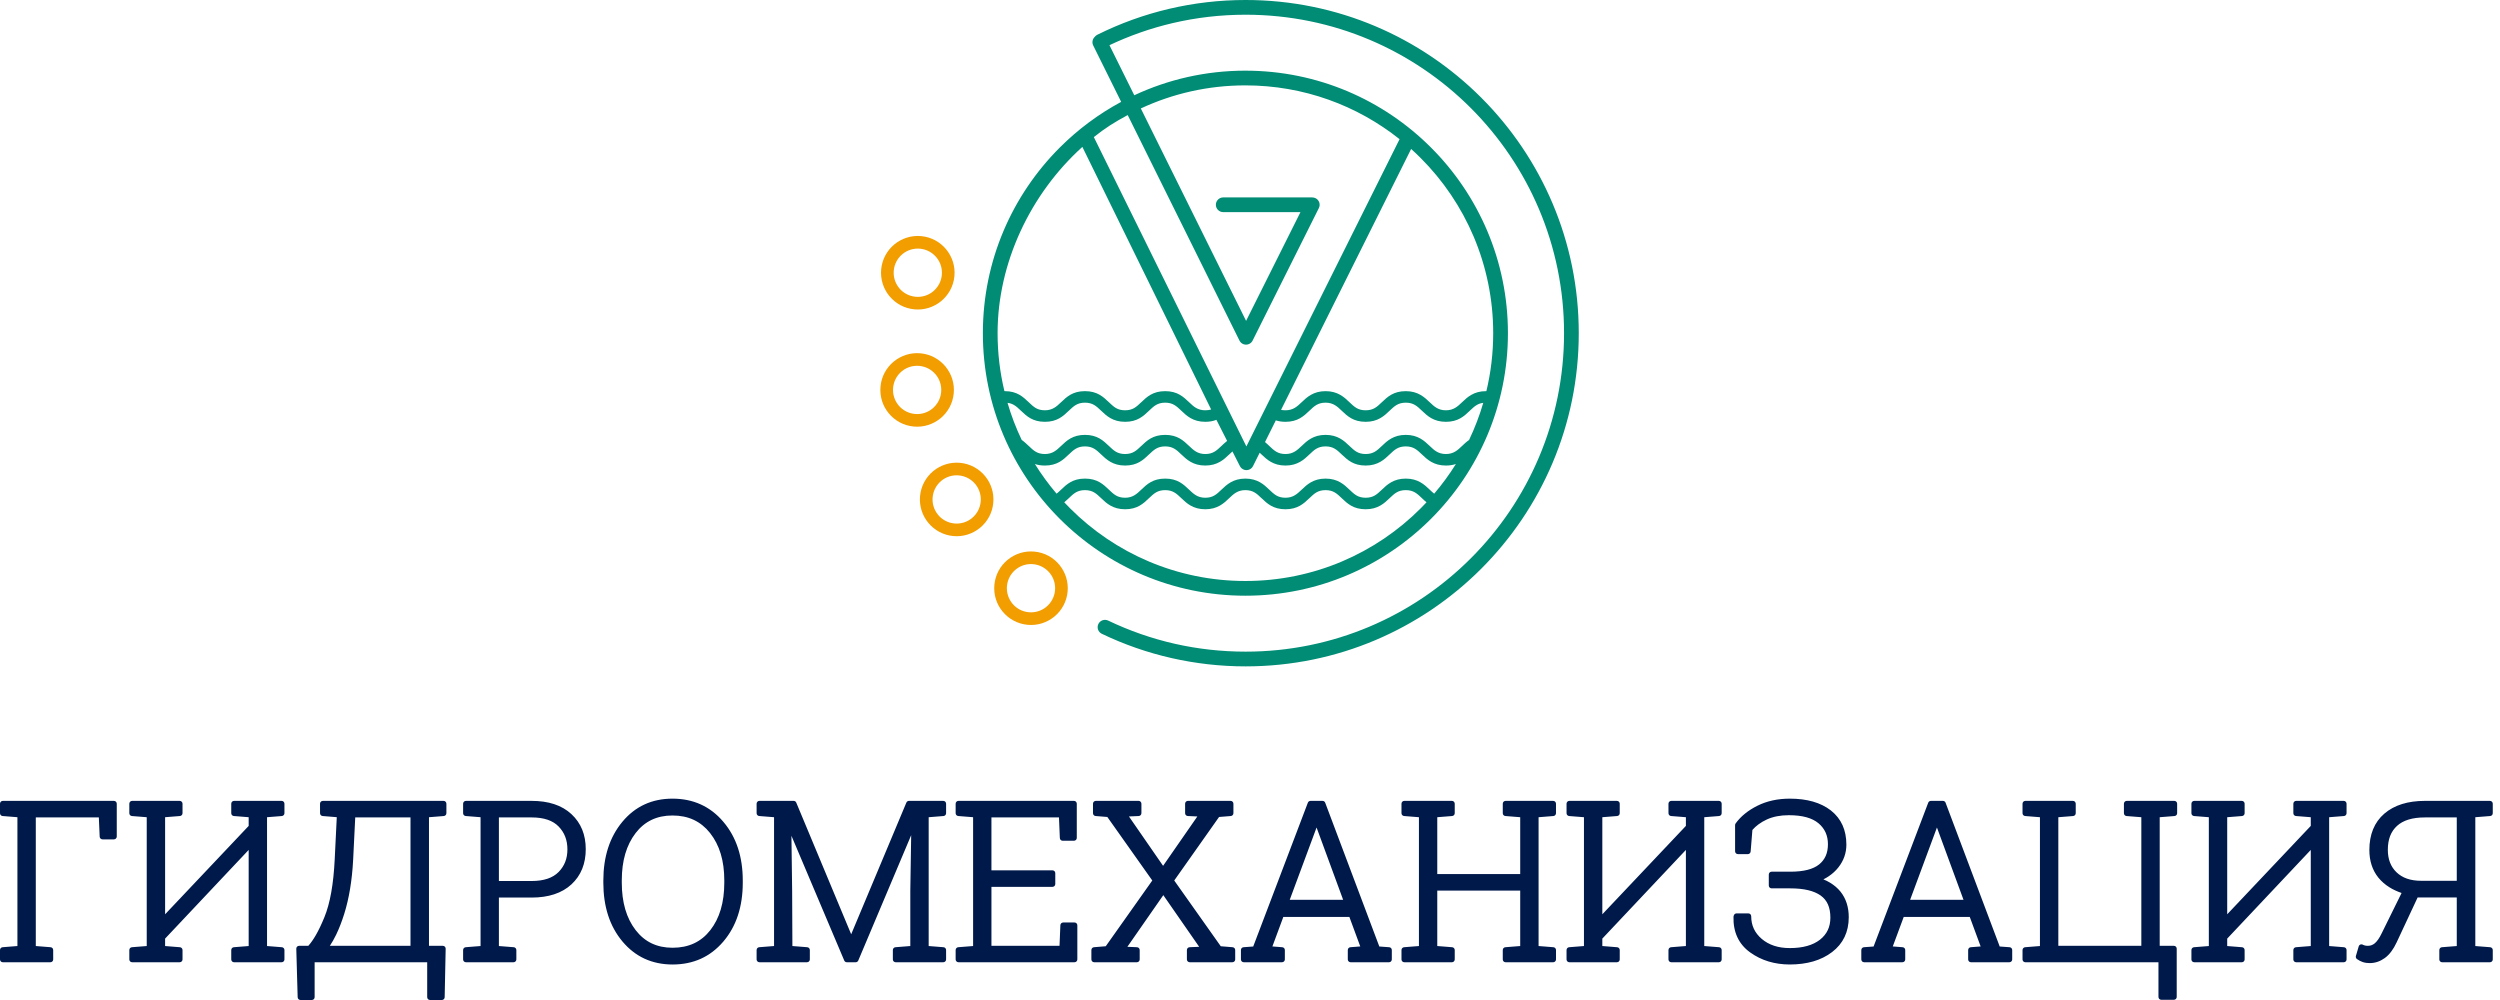 <svg width="300" height="120" viewBox="0 0 300 120" fill="none" xmlns="http://www.w3.org/2000/svg">
<path d="M0.325 113.664L2.09 113.524V98.065L0.311 97.923C0.134 97.91 0 97.762 0 97.587V96.443C0 96.257 0.15 96.105 0.339 96.105H13.673C13.86 96.105 14.012 96.257 14.012 96.443V100.385C14.012 100.571 13.86 100.724 13.673 100.724H12.298C12.111 100.724 11.96 100.571 11.96 100.385L11.861 98.091H4.296V113.524L6.073 113.666C6.249 113.679 6.383 113.828 6.383 114.003L6.385 115.134C6.385 115.32 6.233 115.47 6.047 115.47H0.339C0.15 115.47 0 115.32 0 115.134V114.003C0 113.82 0.144 113.671 0.325 113.665L0.325 113.664ZM21.903 96.443V97.586C21.903 97.769 21.757 97.918 21.578 97.924L19.813 98.065V109.714L29.84 99.109V98.065L28.06 97.923C27.884 97.91 27.75 97.762 27.75 97.587V96.443C27.75 96.257 27.9 96.105 28.088 96.105H33.796C33.983 96.105 34.133 96.257 34.133 96.443V97.587C34.133 97.769 33.989 97.918 33.808 97.925L32.044 98.066V113.524L33.823 113.666C33.999 113.679 34.133 113.828 34.133 114.003V115.134C34.133 115.32 33.983 115.47 33.797 115.47H28.088C27.9 115.47 27.75 115.32 27.75 115.134V114.003C27.75 113.82 27.894 113.671 28.075 113.665L29.84 113.524V101.99L19.813 112.632V113.524L21.59 113.667C21.767 113.68 21.903 113.828 21.903 114.003V115.134C21.903 115.32 21.751 115.47 21.564 115.47H15.856C15.668 115.47 15.518 115.32 15.518 115.134V114.003C15.518 113.82 15.662 113.671 15.843 113.665L17.607 113.524V98.066L15.83 97.924C15.652 97.911 15.518 97.762 15.518 97.587V96.444C15.518 96.257 15.668 96.105 15.856 96.105H21.564C21.751 96.105 21.903 96.257 21.903 96.444V96.443ZM53.024 120H51.601C51.413 120 51.263 119.848 51.263 119.662V115.47H37.756V119.662C37.756 119.848 37.606 120 37.418 120H36.056C35.87 120 35.719 119.848 35.719 119.662L35.554 113.846C35.548 113.659 35.694 113.504 35.881 113.499L37 113.498C37.303 113.16 37.606 112.727 37.91 112.199C38.247 111.611 38.588 110.899 38.928 110.064C39.268 109.234 39.539 108.247 39.745 107.102C39.95 105.95 40.091 104.633 40.163 103.156L40.413 98.062L38.715 97.923C38.538 97.91 38.405 97.762 38.405 97.587L38.403 96.443C38.403 96.257 38.555 96.105 38.742 96.105H53.23C53.416 96.105 53.568 96.257 53.568 96.443V97.587C53.568 97.77 53.422 97.918 53.243 97.925L51.478 98.066V113.498H53.143C53.328 113.498 53.48 113.65 53.48 113.836L53.36 119.669C53.357 119.853 53.207 119.999 53.024 120.001V120ZM42.377 103.189C42.312 104.421 42.189 105.576 42.011 106.656C41.831 107.742 41.596 108.752 41.302 109.683C41.009 110.614 40.686 111.444 40.336 112.168C40.098 112.66 39.848 113.102 39.583 113.498H49.259V98.091H42.628L42.377 103.189L42.377 103.189ZM63.792 96.105C64.807 96.105 65.712 96.236 66.504 96.497C67.308 96.762 67.996 97.16 68.569 97.692C69.144 98.225 69.575 98.845 69.863 99.549C70.147 100.249 70.29 101.032 70.29 101.896C70.29 102.771 70.149 103.558 69.863 104.264C69.575 104.975 69.144 105.597 68.569 106.128C67.996 106.656 67.306 107.054 66.499 107.317C65.707 107.577 64.805 107.708 63.792 107.708H59.868V113.524L61.65 113.666C61.827 113.679 61.962 113.828 61.962 114.002V115.133C61.962 115.32 61.811 115.47 61.624 115.47H55.911C55.725 115.47 55.573 115.32 55.573 115.133V114.002C55.573 113.82 55.718 113.671 55.899 113.664L57.667 113.524V98.065L55.885 97.923C55.708 97.91 55.573 97.762 55.573 97.587V96.443C55.573 96.257 55.725 96.105 55.911 96.105H63.792ZM59.868 105.721H63.792C64.526 105.721 65.163 105.629 65.705 105.445C66.235 105.267 66.674 105.001 67.022 104.648L67.04 104.632C67.387 104.277 67.648 103.877 67.823 103.434C68.001 102.982 68.089 102.478 68.089 101.924C68.089 101.366 68.001 100.859 67.825 100.402C67.648 99.948 67.383 99.539 67.029 99.175C66.682 98.817 66.243 98.549 65.715 98.369C65.171 98.183 64.531 98.091 63.792 98.091H59.868V105.721ZM89.133 105.916C89.133 107.353 88.939 108.66 88.553 109.836C88.166 111.021 87.581 112.068 86.804 112.981L86.788 112.999C86.008 113.909 85.115 114.593 84.103 115.05C83.087 115.509 81.957 115.738 80.708 115.741C79.478 115.738 78.36 115.507 77.357 115.047C76.351 114.584 75.462 113.893 74.692 112.975C73.927 112.061 73.353 111.013 72.971 109.832C72.59 108.653 72.4 107.348 72.4 105.915V105.674C72.4 104.241 72.59 102.935 72.969 101.759C73.351 100.578 73.923 99.527 74.688 98.611C75.456 97.688 76.341 96.995 77.344 96.533C78.349 96.069 79.465 95.838 80.695 95.838C81.94 95.838 83.072 96.069 84.092 96.531C85.111 96.994 86.015 97.686 86.796 98.61L86.812 98.629C87.585 99.541 88.165 100.585 88.552 101.758C88.939 102.932 89.133 104.238 89.133 105.674V105.916L89.133 105.916ZM86.915 105.647C86.915 104.468 86.773 103.405 86.487 102.457C86.204 101.519 85.781 100.692 85.217 99.977L85.203 99.957C84.649 99.26 83.999 98.737 83.257 98.387C82.505 98.034 81.653 97.859 80.695 97.859C79.756 97.859 78.919 98.034 78.186 98.387C77.452 98.737 76.815 99.266 76.271 99.973C75.722 100.689 75.307 101.519 75.031 102.46C74.753 103.406 74.614 104.468 74.614 105.647V105.916C74.614 108.279 75.17 110.178 76.277 111.614C76.822 112.321 77.462 112.851 78.196 113.202C78.931 113.553 79.769 113.73 80.708 113.73C81.674 113.73 82.533 113.553 83.285 113.202C84.035 112.852 84.687 112.324 85.235 111.622C85.792 110.908 86.213 110.08 86.492 109.134C86.774 108.182 86.915 107.108 86.915 105.915V105.647V105.647ZM109.342 100.22L102.993 115.264C102.939 115.391 102.815 115.47 102.684 115.47H101.619C101.468 115.47 101.341 115.372 101.297 115.236L94.972 100.292C95.049 104.731 95.085 109.085 95.087 113.524L96.869 113.666C97.047 113.679 97.181 113.828 97.181 114.002V115.133C97.181 115.319 97.029 115.469 96.843 115.469H91.13C90.944 115.469 90.792 115.319 90.792 115.133V114.002C90.792 113.819 90.937 113.671 91.118 113.664L92.886 113.524V98.065L91.104 97.923C90.927 97.91 90.793 97.761 90.793 97.586L90.792 96.443C90.792 96.257 90.943 96.104 91.13 96.104H95.239C95.388 96.104 95.513 96.199 95.559 96.332L102.142 112.112L108.763 96.314C108.817 96.183 108.943 96.105 109.075 96.105H113.194C113.38 96.105 113.532 96.257 113.532 96.443V97.587C113.532 97.769 113.386 97.918 113.205 97.925L111.441 98.066V113.524L113.22 113.666C113.396 113.679 113.531 113.828 113.531 114.003L113.532 115.134C113.532 115.32 113.38 115.47 113.194 115.47H107.48C107.293 115.47 107.142 115.32 107.142 115.134V114.003C107.142 113.82 107.288 113.671 107.467 113.665L109.237 113.524V106.878L109.341 100.221L109.342 100.22ZM126.297 106.423H118.973V113.497H127.143L127.244 111.022C127.251 110.841 127.399 110.699 127.581 110.699L128.943 110.697C129.129 110.697 129.281 110.849 129.281 111.036V115.133C129.281 115.319 129.13 115.469 128.943 115.469H115.015C114.829 115.469 114.677 115.319 114.677 115.133V114.002C114.677 113.819 114.823 113.671 115.002 113.664L116.772 113.524V98.065L114.989 97.923C114.813 97.91 114.677 97.761 114.677 97.586V96.443C114.677 96.257 114.829 96.104 115.015 96.104H128.876C129.064 96.104 129.214 96.257 129.214 96.443V100.552C129.214 100.74 129.064 100.89 128.876 100.89H127.519C127.332 100.89 127.18 100.74 127.18 100.552L127.077 98.091H118.972V104.439H126.296C126.482 104.439 126.634 104.589 126.634 104.775V106.085C126.634 106.271 126.483 106.423 126.296 106.423H126.297ZM131.291 113.664L132.69 113.55L138.274 105.66L132.881 98.037L131.471 97.923C131.293 97.91 131.159 97.761 131.159 97.586V96.443C131.159 96.257 131.311 96.104 131.497 96.104H136.632C136.818 96.104 136.97 96.257 136.97 96.443V97.586C136.97 97.772 136.818 97.924 136.632 97.924L135.473 97.975L139.571 103.9L143.682 97.975L142.536 97.923C142.355 97.915 142.213 97.766 142.213 97.586V96.443C142.213 96.257 142.363 96.104 142.551 96.104H147.671C147.859 96.104 148.01 96.257 148.01 96.443V97.586C148.01 97.768 147.866 97.917 147.685 97.924L146.288 98.037L140.908 105.66L146.492 113.55L147.913 113.666C148.09 113.679 148.224 113.828 148.224 114.002L148.225 115.133C148.225 115.319 148.074 115.469 147.887 115.469H142.765C142.579 115.469 142.427 115.319 142.427 115.133V114.002C142.427 113.815 142.579 113.664 142.765 113.664L143.901 113.617L139.597 107.417L135.284 113.617L136.439 113.666C136.621 113.673 136.763 113.821 136.763 114.002L136.764 115.133C136.764 115.319 136.612 115.469 136.426 115.469H131.304C131.118 115.469 130.966 115.319 130.966 115.133V114.002C130.966 113.819 131.11 113.671 131.291 113.664L131.291 113.664ZM149.243 113.664L150.386 113.581L156.943 96.323C156.993 96.19 157.121 96.106 157.258 96.106L158.707 96.105C158.86 96.105 158.99 96.208 159.032 96.347L165.518 113.58L166.704 113.666C166.882 113.677 167.018 113.826 167.018 114.002V115.133C167.018 115.32 166.868 115.47 166.682 115.47H162.073C161.887 115.47 161.735 115.32 161.735 115.133V114.002C161.735 113.818 161.88 113.67 162.063 113.664L163.231 113.573L161.924 110.029H154L152.687 113.573L153.869 113.666C154.048 113.679 154.182 113.828 154.182 114.002V115.133C154.182 115.319 154.031 115.469 153.843 115.469H149.249C149.061 115.469 148.911 115.319 148.911 115.133V114.002C148.911 113.818 149.058 113.667 149.242 113.664L149.243 113.664ZM154.768 107.977H161.177L157.988 99.3L154.768 107.977ZM168.178 97.586V96.443C168.178 96.257 168.329 96.104 168.516 96.104H174.229C174.415 96.104 174.568 96.257 174.568 96.443V97.586C174.568 97.769 174.422 97.918 174.242 97.924L172.473 98.065V104.885H182.426V98.065L180.643 97.923C180.465 97.91 180.332 97.762 180.332 97.587V96.443C180.332 96.257 180.483 96.105 180.67 96.105H186.381C186.569 96.105 186.719 96.257 186.719 96.443V97.587C186.719 97.769 186.576 97.918 186.394 97.925L184.63 98.066V113.524L186.409 113.666C186.586 113.679 186.72 113.828 186.72 114.003V115.134C186.72 115.32 186.57 115.47 186.382 115.47H180.67C180.484 115.47 180.332 115.32 180.332 115.134V114.003C180.332 113.82 180.475 113.671 180.657 113.665L182.426 113.524V106.872H172.473V113.524L174.256 113.666C174.432 113.679 174.568 113.828 174.568 114.003V115.134C174.568 115.32 174.415 115.47 174.229 115.47H168.516C168.33 115.47 168.178 115.32 168.178 115.134V114.003C168.178 113.82 168.323 113.671 168.505 113.665L170.272 113.524V98.066L168.49 97.923C168.313 97.91 168.179 97.762 168.178 97.587V97.586ZM194.368 96.443V97.586C194.368 97.769 194.225 97.918 194.043 97.924L192.279 98.065V109.714L202.307 99.109V98.065L200.528 97.923C200.351 97.91 200.217 97.762 200.217 97.587L200.216 96.443C200.216 96.257 200.368 96.105 200.554 96.105H206.264C206.45 96.105 206.601 96.257 206.601 96.443V97.587C206.601 97.769 206.457 97.918 206.276 97.925L204.511 98.066V113.524L206.29 113.666C206.466 113.679 206.601 113.828 206.601 114.003V115.134C206.601 115.32 206.45 115.47 206.264 115.47H200.554C200.368 115.47 200.216 115.32 200.216 115.134V114.003C200.216 113.82 200.361 113.671 200.543 113.665L202.307 113.524V101.99L192.279 112.632V113.524L194.059 113.667C194.235 113.68 194.369 113.828 194.369 114.003V115.134C194.369 115.32 194.219 115.47 194.031 115.47H188.322C188.136 115.47 187.984 115.32 187.984 115.134V114.003C187.984 113.82 188.13 113.671 188.311 113.665L190.075 113.524V98.066L188.296 97.924C188.12 97.911 187.986 97.762 187.986 97.587L187.984 96.444C187.984 96.257 188.136 96.105 188.322 96.105H194.031C194.219 96.105 194.369 96.257 194.369 96.444L194.368 96.443ZM214.823 104.604C215.634 104.604 216.33 104.529 216.913 104.38C217.478 104.233 217.94 104.017 218.296 103.73C218.647 103.445 218.91 103.105 219.086 102.708C219.263 102.307 219.352 101.839 219.352 101.31C219.352 100.784 219.257 100.312 219.069 99.895C218.88 99.478 218.597 99.111 218.221 98.794C217.842 98.477 217.362 98.235 216.779 98.073C216.179 97.907 215.471 97.824 214.656 97.824C214.152 97.824 213.68 97.866 213.24 97.952C212.802 98.037 212.395 98.165 212.024 98.335C211.648 98.508 211.309 98.706 211.005 98.933C210.737 99.132 210.496 99.353 210.288 99.594L210.078 102.182C210.064 102.359 209.917 102.494 209.742 102.494H208.549C208.363 102.494 208.211 102.343 208.211 102.156V99.009C208.211 98.933 208.237 98.861 208.281 98.805C208.583 98.384 208.953 97.997 209.39 97.642C209.825 97.288 210.327 96.97 210.892 96.688C211.462 96.403 212.073 96.191 212.722 96.049C213.369 95.908 214.053 95.838 214.776 95.838C215.801 95.838 216.724 95.954 217.543 96.186C218.371 96.423 219.092 96.778 219.704 97.253L219.727 97.272C220.336 97.756 220.796 98.338 221.103 99.019C221.411 99.703 221.565 100.483 221.565 101.358C221.565 101.861 221.485 102.342 221.323 102.799C221.163 103.253 220.923 103.685 220.603 104.09C220.283 104.494 219.903 104.843 219.463 105.141C219.258 105.279 219.041 105.407 218.809 105.523C219.1 105.643 219.369 105.779 219.619 105.93C220.104 106.224 220.514 106.575 220.849 106.985L220.851 106.987C221.183 107.4 221.436 107.867 221.602 108.385C221.768 108.898 221.85 109.457 221.85 110.063C221.85 110.947 221.682 111.739 221.349 112.437C221.014 113.139 220.513 113.744 219.844 114.252C219.189 114.75 218.436 115.123 217.586 115.371C216.745 115.614 215.807 115.737 214.775 115.74C213.862 115.737 213.01 115.616 212.22 115.376C211.422 115.134 210.689 114.771 210.017 114.288C209.328 113.79 208.816 113.182 208.482 112.465C208.151 111.753 207.996 110.937 208.019 110.016C208.021 109.975 208.027 109.937 208.042 109.903L208.064 109.84C208.109 109.697 208.241 109.609 208.382 109.609V109.608H209.807C209.993 109.608 210.145 109.758 210.145 109.946C210.145 110.496 210.25 110.998 210.458 111.447C210.668 111.898 210.985 112.305 211.409 112.668C211.838 113.032 212.329 113.306 212.887 113.49C213.448 113.676 214.079 113.769 214.775 113.769C215.562 113.769 216.258 113.684 216.866 113.512C217.461 113.345 217.971 113.095 218.395 112.765C218.814 112.435 219.127 112.053 219.333 111.615C219.541 111.176 219.645 110.674 219.645 110.112C219.645 109.496 219.547 108.967 219.351 108.526C219.158 108.098 218.871 107.745 218.485 107.467L218.469 107.455C218.07 107.176 217.577 106.965 216.987 106.823C216.373 106.676 215.652 106.603 214.822 106.603H212.592C212.406 106.603 212.254 106.451 212.254 106.265V104.941C212.254 104.755 212.406 104.603 212.592 104.603H214.822L214.823 104.604ZM223.69 113.664L224.831 113.581L231.388 96.323C231.438 96.19 231.567 96.106 231.703 96.106L233.154 96.105C233.306 96.105 233.437 96.208 233.477 96.347L239.965 113.58L241.151 113.666C241.329 113.677 241.465 113.826 241.465 114.002V115.133C241.465 115.32 241.313 115.47 241.126 115.47H236.517C236.331 115.47 236.179 115.32 236.179 115.133V114.002C236.179 113.818 236.327 113.67 236.508 113.664L237.678 113.573L236.371 110.029H228.447L227.133 113.573L228.316 113.666C228.493 113.679 228.628 113.828 228.628 114.002V115.133C228.628 115.319 228.477 115.469 228.29 115.469H223.696C223.508 115.469 223.357 115.319 223.357 115.133V114.002C223.357 113.818 223.505 113.667 223.689 113.664L223.69 113.664ZM229.215 107.977H235.622L232.433 99.3L229.215 107.977H229.215ZM261.258 96.443V97.587C261.258 97.769 261.114 97.918 260.933 97.925L259.165 98.066V113.498H260.867C261.055 113.498 261.206 113.65 261.206 113.836V119.636C261.206 119.822 261.055 119.974 260.867 119.974H259.353C259.165 119.974 259.015 119.822 259.015 119.636V115.47H243.042C242.856 115.47 242.703 115.32 242.703 115.134V114.003C242.703 113.82 242.849 113.671 243.029 113.665L244.793 113.524V98.066L243.015 97.923C242.837 97.91 242.703 97.762 242.703 97.587V96.443C242.703 96.257 242.856 96.105 243.042 96.105H248.75C248.936 96.105 249.088 96.257 249.088 96.443V97.587C249.088 97.77 248.943 97.918 248.763 97.925L246.999 98.066V113.498H256.96V98.066L255.182 97.924C255.004 97.911 254.87 97.762 254.87 97.587V96.444C254.87 96.257 255.022 96.105 255.208 96.105H260.92C261.108 96.105 261.258 96.257 261.258 96.444L261.258 96.443ZM269.355 96.443V97.587C269.355 97.769 269.209 97.918 269.03 97.925L267.265 98.066V109.714L277.292 99.109V98.066L275.514 97.923C275.336 97.91 275.202 97.762 275.202 97.587V96.443C275.202 96.257 275.353 96.105 275.54 96.105H281.249C281.435 96.105 281.587 96.257 281.587 96.443V97.587C281.587 97.77 281.442 97.918 281.262 97.925L279.498 98.066V113.524L281.275 113.667C281.452 113.68 281.587 113.828 281.587 114.003V115.134C281.587 115.32 281.435 115.47 281.249 115.47H275.54C275.353 115.47 275.202 115.32 275.202 115.134V114.003C275.202 113.82 275.348 113.671 275.527 113.665L277.292 113.524V101.99L267.265 112.632V113.525L269.043 113.667C269.221 113.68 269.353 113.829 269.353 114.003L269.355 115.134C269.355 115.32 269.203 115.47 269.017 115.47H263.308C263.122 115.47 262.97 115.32 262.97 115.134V114.003C262.97 113.82 263.116 113.671 263.295 113.665L265.06 113.525V98.066L263.282 97.924C263.104 97.911 262.97 97.762 262.97 97.587V96.444C262.97 96.258 263.122 96.105 263.308 96.105H269.016C269.202 96.105 269.355 96.258 269.355 96.444L269.355 96.443ZM283.534 113.362C283.572 113.383 283.614 113.403 283.658 113.419C283.707 113.438 283.758 113.452 283.807 113.463C283.861 113.475 283.915 113.485 283.97 113.49L283.977 113.491C284.026 113.496 284.085 113.498 284.148 113.498C284.307 113.498 284.454 113.472 284.588 113.423L284.589 113.421C284.73 113.369 284.86 113.292 284.983 113.189C285.117 113.075 285.249 112.923 285.382 112.733C285.519 112.537 285.658 112.294 285.798 112.006L288.189 107.159C287.648 106.971 287.163 106.744 286.736 106.478C286.212 106.151 285.769 105.765 285.408 105.321L285.407 105.32C285.045 104.872 284.774 104.369 284.593 103.813C284.413 103.261 284.323 102.657 284.323 102.003C284.323 101.072 284.472 100.242 284.769 99.513C285.071 98.776 285.522 98.149 286.124 97.633C286.72 97.122 287.427 96.738 288.247 96.483C289.055 96.231 289.97 96.105 290.992 96.105H298.794C298.982 96.105 299.132 96.257 299.132 96.444V97.587C299.132 97.77 298.988 97.919 298.807 97.925L297.038 98.066V113.525L298.82 113.667C298.998 113.68 299.132 113.829 299.132 114.003V115.134C299.132 115.32 298.982 115.47 298.794 115.47H293.056C292.868 115.47 292.718 115.32 292.718 115.134V114.003C292.718 113.82 292.862 113.671 293.043 113.665L294.812 113.525V107.696H290.115L287.599 113.08C287.402 113.505 287.186 113.873 286.952 114.183C286.714 114.5 286.455 114.761 286.178 114.962L286.176 114.964C285.897 115.165 285.607 115.317 285.307 115.418C285.002 115.521 284.69 115.572 284.368 115.572C284.224 115.572 284.083 115.562 283.944 115.544C283.804 115.524 283.67 115.495 283.544 115.454C283.42 115.413 283.299 115.362 283.18 115.3C283.061 115.24 282.944 115.168 282.832 115.085C282.709 114.995 282.665 114.838 282.712 114.701L283.046 113.562C283.096 113.384 283.284 113.281 283.462 113.333C283.489 113.34 283.511 113.352 283.534 113.363L283.534 113.362ZM286.54 101.976C286.54 102.547 286.628 103.058 286.803 103.507C286.976 103.951 287.236 104.342 287.584 104.677C287.934 105.013 288.352 105.267 288.839 105.437C289.334 105.609 289.906 105.695 290.553 105.695H294.812V98.091H290.992C290.234 98.091 289.576 98.178 289.014 98.351C288.466 98.519 288.011 98.772 287.643 99.106C287.277 99.439 287.002 99.841 286.819 100.31C286.633 100.789 286.54 101.344 286.54 101.976Z" fill="#00194B"/>
<path d="M125.95 68.737C125.476 68.167 124.785 67.777 123.99 67.701C123.208 67.628 122.471 67.87 121.908 68.323L121.872 68.355C121.301 68.827 120.911 69.518 120.836 70.316C120.763 71.111 121.018 71.862 121.49 72.433V72.436C121.96 73.005 122.651 73.394 123.45 73.469C124.23 73.54 124.967 73.299 125.532 72.846L125.567 72.815C126.138 72.341 126.528 71.65 126.603 70.855C126.675 70.073 126.434 69.338 125.981 68.773L125.95 68.737ZM124.131 66.192C125.344 66.305 126.396 66.9 127.117 67.769L127.154 67.818C127.85 68.682 128.224 69.806 128.113 70.997C127.999 72.209 127.404 73.261 126.535 73.982L126.486 74.019C125.623 74.715 124.498 75.09 123.308 74.978C122.097 74.865 121.046 74.269 120.323 73.398L120.322 73.4C119.601 72.531 119.212 71.385 119.327 70.174C119.44 68.959 120.034 67.907 120.903 67.187L120.954 67.149C121.818 66.453 122.942 66.081 124.131 66.192V66.192ZM117.029 58.086C116.557 57.515 115.866 57.125 115.069 57.05C114.288 56.976 113.553 57.218 112.989 57.67L112.952 57.703C112.382 58.175 111.991 58.866 111.918 59.662C111.843 60.459 112.097 61.211 112.571 61.781L112.569 61.784C113.042 62.353 113.733 62.742 114.53 62.817C115.311 62.889 116.046 62.647 116.611 62.194L116.647 62.163C117.219 61.689 117.608 60.998 117.683 60.203C117.757 59.423 117.515 58.686 117.062 58.121L117.029 58.086ZM115.211 55.54C116.425 55.653 117.477 56.248 118.198 57.117L118.235 57.165C118.931 58.03 119.305 59.154 119.193 60.344C119.08 61.557 118.485 62.609 117.616 63.33L117.567 63.367C116.703 64.063 115.579 64.438 114.389 64.326C113.177 64.213 112.127 63.617 111.404 62.748H111.403C110.683 61.879 110.292 60.733 110.407 59.521C110.521 58.309 111.116 57.255 111.984 56.535L112.034 56.497C112.9 55.801 114.024 55.429 115.211 55.54L115.211 55.54ZM112.285 44.943C111.811 44.373 111.122 43.983 110.324 43.908C109.544 43.835 108.807 44.077 108.243 44.528L108.207 44.561C107.637 45.033 107.247 45.724 107.172 46.522C107.098 47.317 107.353 48.069 107.825 48.639V48.642C108.296 49.211 108.987 49.6 109.786 49.675C110.565 49.748 111.302 49.505 111.867 49.052L111.903 49.021C112.473 48.547 112.863 47.858 112.939 47.061C113.011 46.281 112.769 45.544 112.316 44.98L112.285 44.944V44.943ZM110.467 42.398C111.679 42.512 112.733 43.107 113.453 43.976L113.489 44.026C114.187 44.888 114.559 46.014 114.448 47.203C114.335 48.415 113.741 49.468 112.87 50.19L112.822 50.225C111.958 50.923 110.834 51.295 109.643 51.184C108.433 51.072 107.38 50.477 106.658 49.606H106.657C105.936 48.737 105.547 47.593 105.662 46.379C105.774 45.167 106.369 44.115 107.24 43.394L107.289 43.357C108.153 42.659 109.277 42.287 110.467 42.398L110.467 42.398ZM112.365 30.88C111.893 30.31 111.202 29.919 110.407 29.844C109.625 29.772 108.888 30.014 108.325 30.465L108.287 30.498C107.717 30.972 107.327 31.663 107.253 32.458C107.178 33.254 107.433 34.006 107.907 34.576L107.906 34.579C108.378 35.148 109.068 35.536 109.866 35.611C110.647 35.685 111.382 35.442 111.949 34.991L111.985 34.958C112.555 34.486 112.945 33.795 113.019 32.997C113.092 32.218 112.851 31.481 112.398 30.916L112.365 30.88L112.365 30.88ZM110.547 28.335C111.761 28.449 112.813 29.042 113.533 29.913L113.571 29.962C114.267 30.825 114.641 31.95 114.53 33.14C114.416 34.352 113.821 35.404 112.952 36.126L112.902 36.164C112.038 36.86 110.914 37.234 109.725 37.121C108.514 37.008 107.462 36.414 106.74 35.543L106.738 35.544C106.018 34.674 105.629 33.53 105.742 32.316C105.856 31.104 106.451 30.052 107.32 29.33L107.369 29.294C108.235 28.596 109.359 28.224 110.547 28.335V28.335Z" fill="#F29D00"/>
<path d="M136.898 13.015L149.531 38.505L156.055 25.456H146.788C146.3 25.456 145.904 25.06 145.904 24.574C145.904 24.085 146.3 23.689 146.788 23.689H157.479V23.694C157.612 23.694 157.746 23.724 157.871 23.786C158.306 24.003 158.483 24.533 158.265 24.965L150.335 40.826C150.255 41.012 150.111 41.17 149.915 41.267C149.479 41.483 148.951 41.305 148.736 40.869L135.324 13.807C133.749 14.658 132.649 15.341 131.261 16.452L149.565 53.574L167.948 16.7C162.871 12.66 156.44 10.245 149.446 10.245C144.962 10.245 140.71 11.237 136.897 13.015L136.898 13.015ZM171.182 60.278C170.983 60.114 170.801 59.943 170.623 59.771C170.35 59.511 170.084 59.257 169.785 59.085C169.502 58.922 169.16 58.815 168.692 58.815C168.226 58.815 167.883 58.922 167.599 59.085C167.3 59.257 167.035 59.511 166.761 59.771C166.429 60.088 166.093 60.412 165.64 60.668C165.176 60.933 164.617 61.111 163.879 61.111C162.402 61.111 161.688 60.431 160.998 59.773L160.997 59.771C160.724 59.51 160.458 59.257 160.159 59.086C159.876 58.922 159.533 58.816 159.067 58.816C158.602 58.816 158.259 58.922 157.974 59.086C157.679 59.255 157.416 59.507 157.146 59.764L157.136 59.773C156.447 60.43 155.733 61.111 154.255 61.111C152.778 61.111 152.064 60.43 151.373 59.771L151.364 59.765C151.095 59.505 150.832 59.255 150.536 59.086C150.252 58.922 149.909 58.816 149.443 58.816C148.515 58.816 148.028 59.279 147.514 59.771C147.18 60.089 146.842 60.412 146.393 60.668C145.927 60.933 145.368 61.111 144.632 61.111C143.895 61.111 143.336 60.933 142.87 60.668C142.419 60.412 142.081 60.089 141.75 59.771C141.477 59.51 141.211 59.257 140.911 59.086C140.629 58.922 140.286 58.816 139.82 58.816C139.353 58.816 139.011 58.922 138.727 59.086C138.43 59.257 138.164 59.512 137.891 59.771L137.879 59.781C137.193 60.437 136.479 61.111 135.009 61.111C134.272 61.111 133.713 60.933 133.247 60.668C132.797 60.412 132.459 60.089 132.127 59.771C131.854 59.512 131.588 59.257 131.289 59.086C131.006 58.922 130.663 58.816 130.196 58.816C129.73 58.816 129.389 58.922 129.105 59.086C128.805 59.257 128.541 59.51 128.268 59.771L128.26 59.78C128.083 59.948 127.904 60.118 127.711 60.278C127.943 60.525 128.18 60.77 128.42 61.01C133.8 66.391 141.236 69.719 149.447 69.719C157.66 69.719 165.093 66.391 170.475 61.01C170.715 60.77 170.95 60.526 171.182 60.278H171.182ZM173.505 55.865C172.767 55.865 172.21 55.685 171.744 55.421C171.293 55.164 170.955 54.84 170.623 54.526C170.35 54.264 170.084 54.011 169.785 53.839C169.502 53.674 169.16 53.568 168.692 53.568C168.226 53.568 167.883 53.675 167.599 53.839C167.3 54.011 167.035 54.264 166.761 54.526C166.429 54.841 166.093 55.164 165.64 55.421C165.176 55.685 164.617 55.865 163.879 55.865C162.413 55.865 161.7 55.193 161.013 54.54L160.997 54.525C160.724 54.264 160.458 54.01 160.159 53.839C159.876 53.674 159.533 53.568 159.067 53.568C158.602 53.568 158.259 53.674 157.974 53.839C157.677 54.01 157.411 54.264 157.138 54.525C156.804 54.842 156.468 55.164 156.016 55.42C155.552 55.685 154.993 55.865 154.255 55.865C153.518 55.865 152.959 55.685 152.494 55.42C152.044 55.164 151.704 54.84 151.373 54.525L151.162 54.326L150.363 55.929H150.361C150.281 56.092 150.147 56.232 149.971 56.322C149.536 56.541 149.007 56.366 148.788 55.932L147.894 54.172C147.774 54.277 147.648 54.396 147.522 54.517L147.514 54.525C147.18 54.842 146.844 55.164 146.393 55.42C145.928 55.685 145.369 55.864 144.632 55.864C143.895 55.864 143.337 55.685 142.871 55.42C142.42 55.164 142.081 54.84 141.75 54.525C141.477 54.264 141.211 54.009 140.912 53.839C140.629 53.674 140.286 53.568 139.821 53.568C139.353 53.568 139.012 53.674 138.728 53.839C138.43 54.01 138.164 54.264 137.891 54.525H137.889C137.2 55.183 136.486 55.865 135.009 55.865C134.272 55.865 133.714 55.685 133.248 55.42C132.797 55.164 132.459 54.84 132.127 54.525C131.854 54.264 131.588 54.01 131.289 53.839C131.006 53.674 130.664 53.568 130.196 53.568C129.73 53.568 129.389 53.674 129.105 53.839C128.809 54.009 128.546 54.259 128.276 54.517L128.266 54.525C127.576 55.184 126.863 55.865 125.386 55.865C124.917 55.865 124.525 55.796 124.187 55.682C124.968 56.933 125.837 58.123 126.79 59.242C126.969 59.102 127.136 58.943 127.306 58.781L127.316 58.773C128.005 58.113 128.719 57.432 130.197 57.432C131.675 57.432 132.389 58.113 133.08 58.773L133.088 58.78C133.358 59.038 133.621 59.288 133.916 59.459C134.201 59.622 134.544 59.729 135.009 59.729C135.933 59.729 136.418 59.268 136.931 58.78L136.939 58.771C137.63 58.113 138.342 57.432 139.821 57.432C141.295 57.432 142.007 58.11 142.695 58.765L142.709 58.778C143.223 59.268 143.709 59.729 144.632 59.729C145.098 59.729 145.441 59.622 145.724 59.459C146.023 59.286 146.289 59.033 146.561 58.773C146.893 58.456 147.232 58.133 147.682 57.876C148.148 57.612 148.707 57.432 149.443 57.432C150.18 57.432 150.739 57.612 151.204 57.876C151.656 58.133 151.994 58.455 152.325 58.773C152.598 59.033 152.865 59.286 153.164 59.459C153.446 59.622 153.789 59.729 154.255 59.729C155.178 59.729 155.665 59.27 156.176 58.781L156.186 58.773C156.518 58.456 156.856 58.133 157.307 57.876C157.773 57.612 158.33 57.432 159.068 57.432C159.805 57.432 160.364 57.612 160.829 57.876C161.28 58.133 161.617 58.455 161.948 58.773C162.223 59.033 162.489 59.286 162.787 59.459C163.071 59.622 163.414 59.729 163.88 59.729C164.347 59.729 164.688 59.622 164.973 59.459C165.272 59.286 165.538 59.033 165.811 58.773C166.143 58.456 166.481 58.133 166.932 57.876C167.397 57.612 167.956 57.432 168.693 57.432C169.431 57.432 169.99 57.612 170.454 57.876C170.905 58.133 171.245 58.456 171.576 58.773L171.584 58.78C171.754 58.943 171.923 59.103 172.104 59.242C173.056 58.124 173.927 56.933 174.708 55.681C174.368 55.795 173.976 55.865 173.506 55.865H173.505ZM120.529 46.938H120.575C122.052 46.938 122.764 47.62 123.455 48.276L123.467 48.286C123.736 48.544 123.999 48.796 124.293 48.966C124.578 49.129 124.92 49.235 125.386 49.235C126.307 49.235 126.795 48.776 127.306 48.287L127.316 48.279C128.005 47.62 128.719 46.938 130.196 46.938C131.668 46.938 132.382 47.615 133.07 48.27L133.08 48.28C133.353 48.539 133.619 48.794 133.916 48.966C134.2 49.129 134.544 49.236 135.009 49.236C135.475 49.236 135.818 49.129 136.103 48.966C136.397 48.796 136.661 48.544 136.931 48.286L136.939 48.278C137.63 47.62 138.342 46.939 139.821 46.939C141.298 46.939 142.011 47.62 142.701 48.278L142.711 48.286C143.223 48.776 143.709 49.236 144.632 49.236C144.789 49.236 144.928 49.224 145.052 49.205C145.152 49.188 145.246 49.165 145.338 49.136L129.884 17.627C123.638 23.278 119.711 31.553 119.711 39.981C119.711 42.379 119.994 44.707 120.53 46.938H120.529ZM145.921 50.397C145.734 50.466 145.537 50.523 145.323 50.56C145.109 50.596 144.88 50.617 144.632 50.617C143.895 50.617 143.337 50.44 142.871 50.175C142.42 49.918 142.081 49.595 141.75 49.278C141.477 49.018 141.211 48.763 140.912 48.592C140.629 48.428 140.286 48.32 139.821 48.32C139.353 48.32 139.012 48.428 138.728 48.592C138.43 48.763 138.164 49.018 137.891 49.278L137.88 49.289C137.193 49.944 136.479 50.617 135.009 50.617C134.272 50.617 133.714 50.44 133.248 50.175C132.797 49.918 132.459 49.595 132.127 49.278C131.854 49.018 131.588 48.763 131.289 48.592C131.006 48.428 130.664 48.32 130.196 48.32C129.73 48.32 129.389 48.428 129.105 48.592C128.806 48.763 128.541 49.018 128.268 49.278L128.26 49.286C127.572 49.941 126.858 50.617 125.387 50.617C123.91 50.617 123.196 49.938 122.506 49.279L122.505 49.278C122.232 49.018 121.966 48.763 121.668 48.592C121.454 48.469 121.207 48.378 120.902 48.34C121.351 49.88 121.923 51.367 122.604 52.792C122.92 53.013 123.189 53.27 123.455 53.524L123.467 53.532C123.737 53.792 124 54.042 124.294 54.212C124.578 54.375 124.921 54.483 125.387 54.483C126.308 54.483 126.795 54.022 127.306 53.534L127.315 53.526C128.005 52.867 128.719 52.186 130.197 52.186C131.675 52.186 132.389 52.867 133.08 53.526C133.353 53.787 133.619 54.041 133.916 54.212C134.201 54.375 134.544 54.483 135.009 54.483C135.475 54.483 135.818 54.375 136.103 54.212C136.397 54.042 136.661 53.792 136.931 53.534L136.939 53.526C137.628 52.867 138.342 52.186 139.821 52.186C141.298 52.186 142.012 52.867 142.701 53.526L142.711 53.532C143.223 54.022 143.709 54.483 144.632 54.483C145.098 54.483 145.441 54.375 145.724 54.212C146.019 54.042 146.284 53.792 146.554 53.534L146.564 53.524C146.756 53.341 146.951 53.155 147.184 52.97L147.256 52.913L145.969 50.379L145.921 50.397L145.921 50.397ZM153.727 49.183C153.791 49.198 153.856 49.209 153.921 49.218C154.016 49.229 154.127 49.236 154.255 49.236C155.178 49.236 155.665 48.776 156.178 48.286L156.185 48.28C156.517 47.963 156.856 47.639 157.307 47.383C157.772 47.118 158.329 46.939 159.067 46.939C159.805 46.939 160.363 47.118 160.829 47.383C161.28 47.639 161.616 47.961 161.948 48.28C162.223 48.539 162.489 48.794 162.786 48.966C163.071 49.129 163.413 49.236 163.879 49.236C164.347 49.236 164.688 49.129 164.972 48.966C165.268 48.796 165.533 48.544 165.802 48.286L165.81 48.28C166.5 47.62 167.214 46.939 168.692 46.939C169.431 46.939 169.99 47.118 170.453 47.383C170.904 47.639 171.244 47.963 171.576 48.28L171.584 48.286C172.095 48.776 172.582 49.236 173.505 49.236C174.433 49.236 174.92 48.772 175.436 48.28C175.768 47.963 176.106 47.639 176.557 47.383C177.023 47.118 177.581 46.939 178.318 46.939H178.366C178.901 44.707 179.184 42.379 179.184 39.982C179.184 31.771 175.856 24.337 170.474 18.955C170.105 18.584 169.724 18.225 169.336 17.875L153.726 49.183L153.727 49.183ZM173.505 50.617C172.767 50.617 172.21 50.44 171.744 50.175C171.293 49.918 170.955 49.595 170.623 49.278C170.35 49.018 170.084 48.763 169.786 48.592C169.503 48.428 169.16 48.32 168.693 48.32C168.227 48.32 167.883 48.428 167.6 48.592C167.3 48.763 167.036 49.018 166.761 49.278C166.43 49.595 166.093 49.918 165.64 50.175C165.177 50.44 164.617 50.617 163.879 50.617C162.403 50.617 161.688 49.938 160.997 49.279L160.989 49.27C160.476 48.781 159.991 48.32 159.068 48.32C158.602 48.32 158.259 48.428 157.975 48.592C157.679 48.762 157.416 49.013 157.147 49.271L157.137 49.279C156.447 49.936 155.733 50.617 154.255 50.617C154.055 50.617 153.864 50.604 153.683 50.578C153.498 50.552 153.33 50.514 153.175 50.467L153.098 50.444L151.801 53.047L151.889 53.124C151.971 53.194 152.044 53.261 152.114 53.326L152.325 53.526C152.598 53.785 152.865 54.04 153.164 54.212C153.446 54.375 153.789 54.483 154.255 54.483C155.178 54.483 155.665 54.022 156.178 53.534L156.186 53.526C156.518 53.209 156.856 52.885 157.307 52.629C157.772 52.364 158.329 52.186 159.068 52.186C159.805 52.186 160.363 52.364 160.829 52.629C161.28 52.885 161.617 53.209 161.948 53.526C162.223 53.785 162.489 54.04 162.787 54.212C163.071 54.375 163.414 54.483 163.88 54.483C164.347 54.483 164.688 54.375 164.973 54.212C165.271 54.04 165.538 53.785 165.811 53.526C166.142 53.209 166.481 52.885 166.932 52.629C167.397 52.364 167.956 52.186 168.693 52.186C169.431 52.186 169.99 52.364 170.454 52.629C170.905 52.885 171.244 53.209 171.576 53.526L171.584 53.532C172.096 54.022 172.582 54.483 173.505 54.483C174.433 54.483 174.921 54.017 175.436 53.526C175.698 53.276 175.966 53.02 176.288 52.799C176.971 51.37 177.543 49.882 177.993 48.34C177.686 48.378 177.439 48.469 177.226 48.592C176.927 48.763 176.66 49.018 176.387 49.277L176.381 49.286C175.692 49.941 174.979 50.617 173.505 50.617V50.617ZM149.446 8.48C158.147 8.48 166.022 12.005 171.723 17.707C177.423 23.407 180.951 31.284 180.951 39.982C180.951 48.682 177.423 56.558 171.723 62.258C166.022 67.958 158.146 71.485 149.446 71.485C140.749 71.485 132.872 67.958 127.172 62.258C121.47 56.558 117.944 48.682 117.944 39.982C117.944 31.284 121.47 23.407 127.172 17.707C129.338 15.541 131.818 13.688 134.54 12.224L131.186 5.456C131.011 5.104 131.094 4.692 131.362 4.434C131.442 4.325 131.549 4.234 131.678 4.17C134.395 2.817 137.29 1.763 140.319 1.054C143.261 0.366 146.326 0 149.471 0C160.512 0 170.507 4.477 177.741 11.711C184.978 18.945 189.452 28.942 189.452 39.981C189.452 51.022 184.977 61.018 177.741 68.254C170.507 75.488 160.512 79.965 149.471 79.965C146.434 79.965 143.469 79.623 140.611 78.976C137.68 78.313 134.868 77.326 132.218 76.055C131.779 75.846 131.594 75.322 131.803 74.883C132.012 74.446 132.538 74.26 132.977 74.468C135.506 75.681 138.193 76.623 140.997 77.259C143.715 77.873 146.551 78.198 149.471 78.198C160.023 78.198 169.578 73.921 176.493 67.005C183.409 60.09 187.686 50.535 187.686 39.981C187.686 29.428 183.409 19.875 176.493 12.959C169.578 6.043 160.023 1.766 149.471 1.766C146.457 1.766 143.527 2.114 140.719 2.771C138.076 3.39 135.537 4.285 133.135 5.422L136.113 11.431C140.162 9.538 144.681 8.479 149.446 8.479L149.446 8.48Z" fill="#008C75"/>
</svg>
